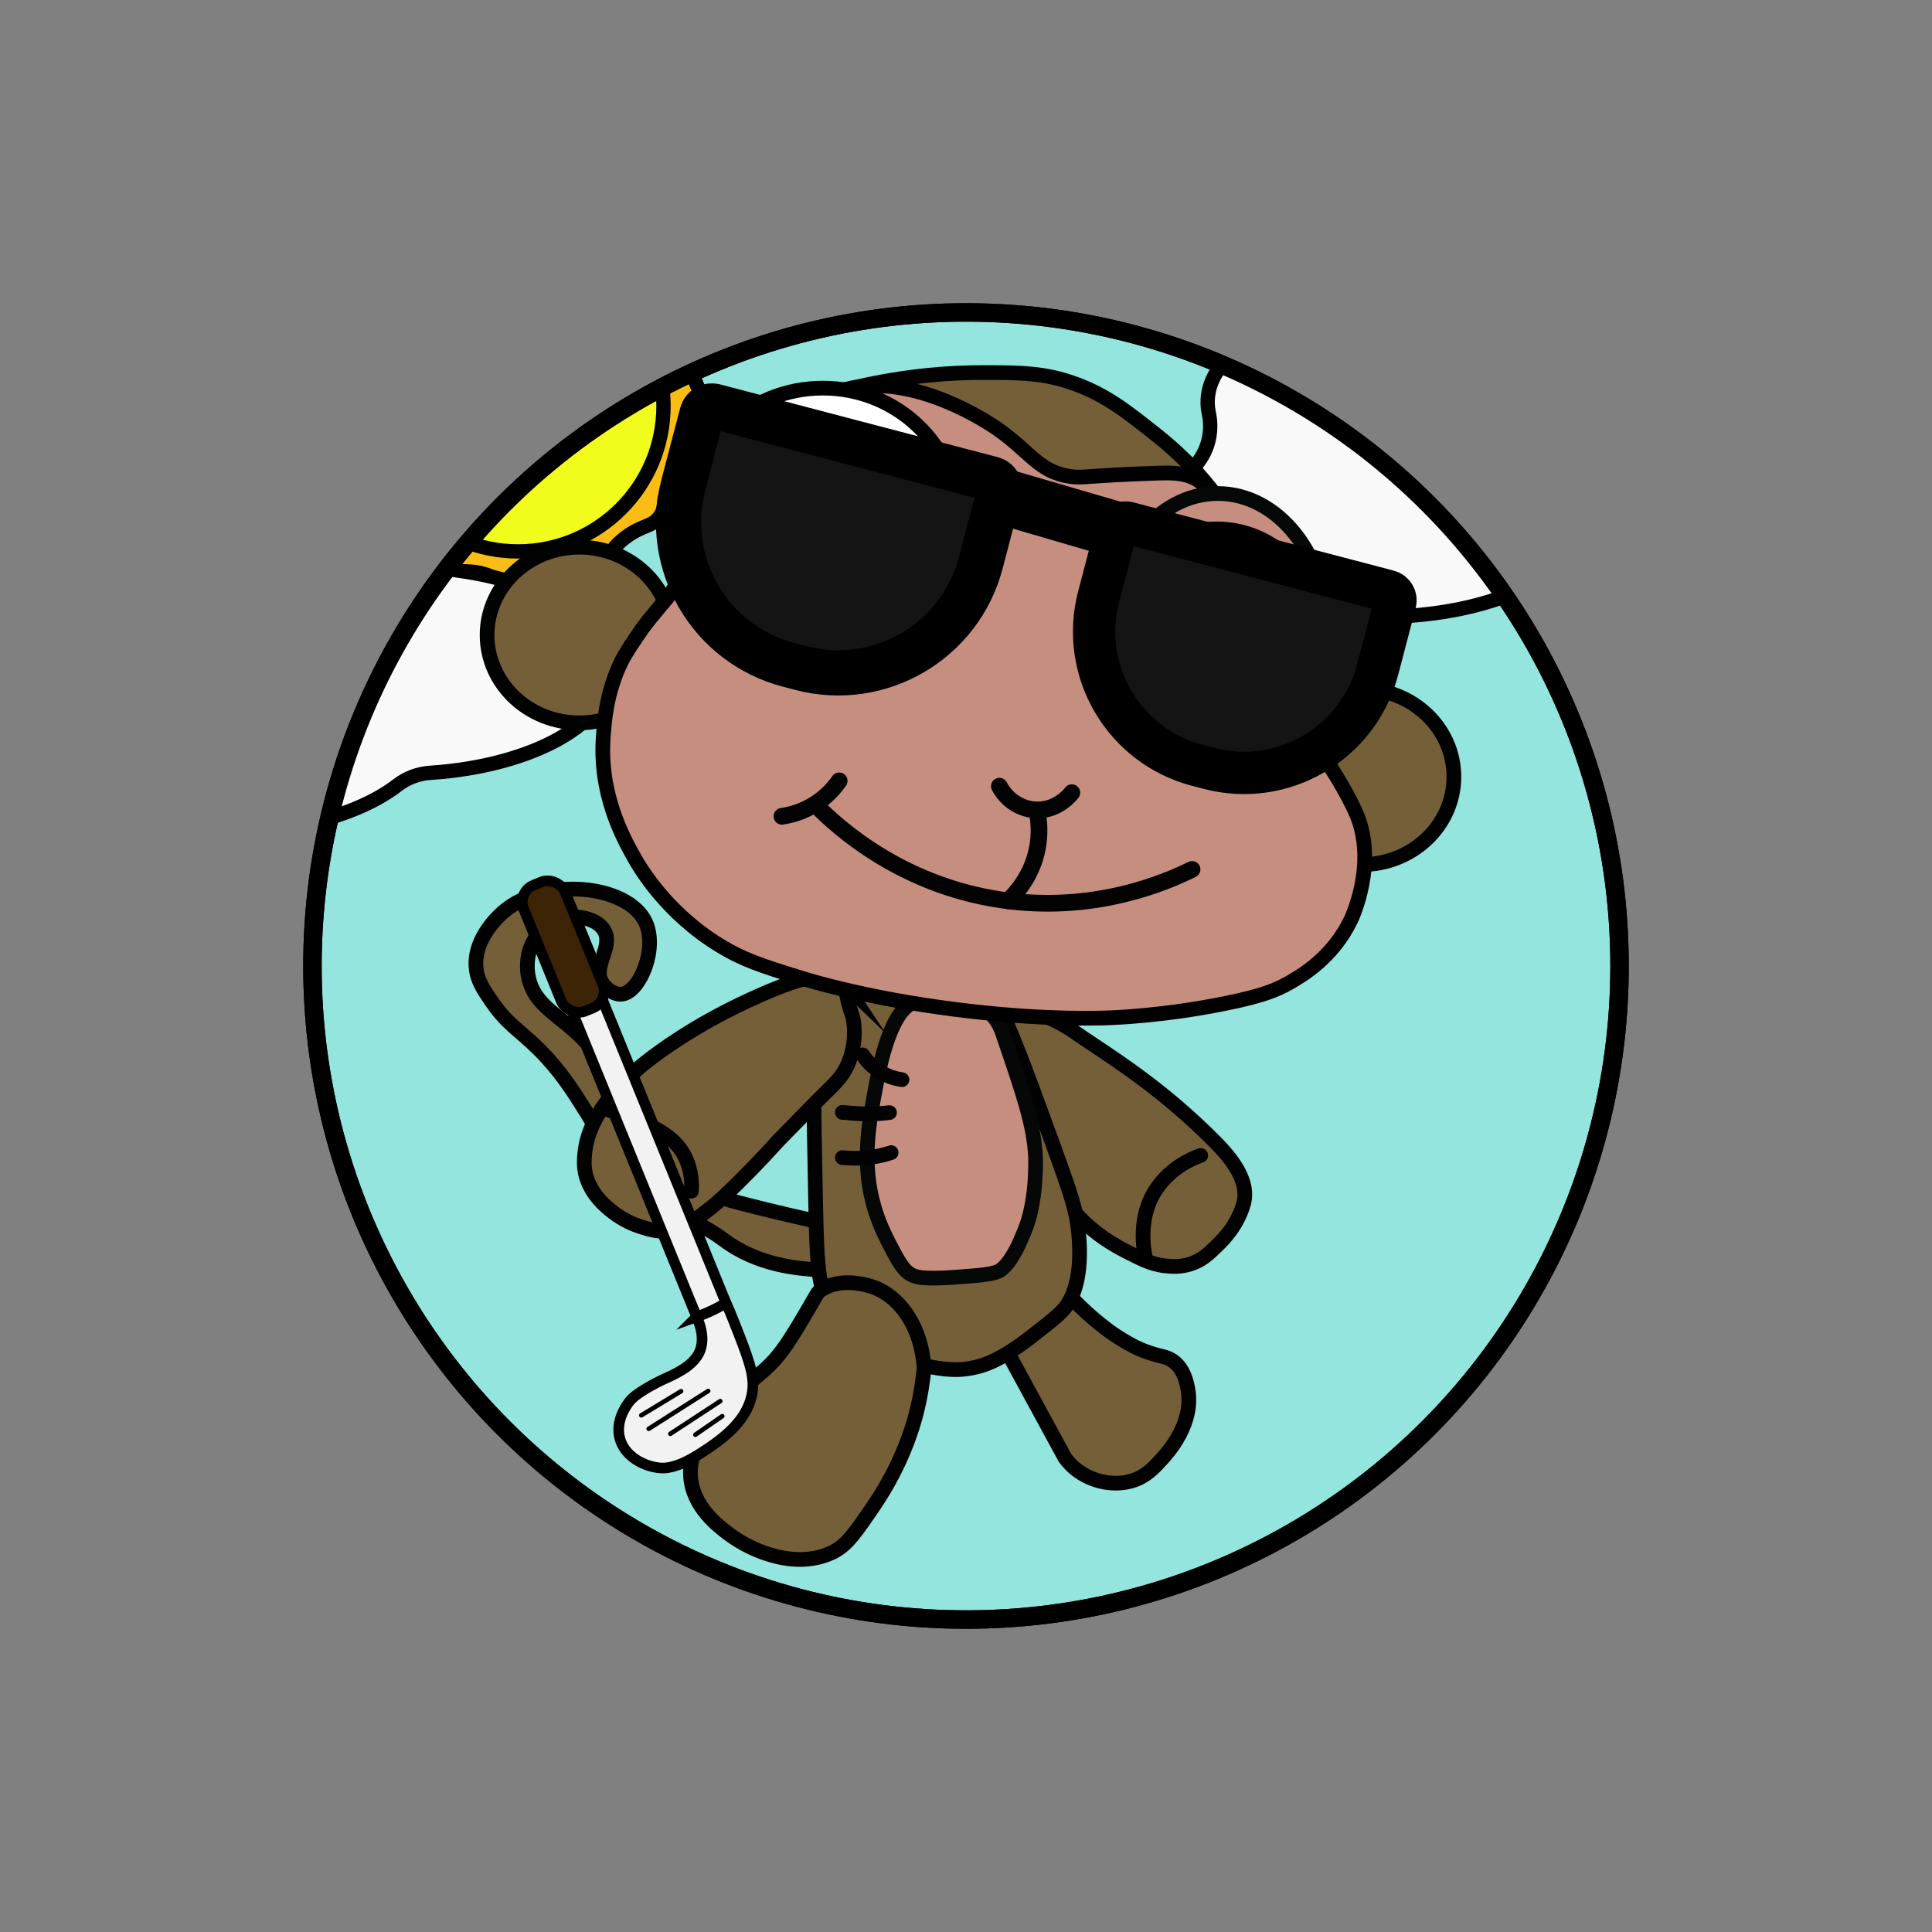 <?xml version="1.0" encoding="UTF-8"?>
<svg xmlns="http://www.w3.org/2000/svg" xmlns:xlink="http://www.w3.org/1999/xlink" viewBox="0 0 2000 2000">
  <rect x="0" y="0" width="2000" height="2000" fill="#808080" stroke="none"/>
  <defs>
    <style>
      .cls-1 {
        stroke-width: 4.7px;
      }

      .cls-1, .cls-2, .cls-3, .cls-4, .cls-5 {
        stroke-linecap: round;
      }

      .cls-1, .cls-6, .cls-3, .cls-4, .cls-7, .cls-8, .cls-9, .cls-10, .cls-11, .cls-12, .cls-13, .cls-14, .cls-15, .cls-16, .cls-17 {
        stroke: #000;
      }

      .cls-1, .cls-4, .cls-7, .cls-10, .cls-16 {
        stroke-linejoin: round;
      }

      .cls-1, .cls-11 {
        fill: #f2f2f2;
      }

      .cls-2, .cls-6, .cls-3, .cls-8, .cls-9, .cls-18, .cls-19, .cls-11, .cls-12, .cls-13, .cls-20, .cls-14, .cls-15, .cls-5, .cls-17 {
        stroke-miterlimit: 10;
      }

      .cls-2, .cls-3, .cls-4, .cls-8, .cls-18, .cls-19, .cls-13, .cls-20 {
        stroke-width: 15.218px;
      }

      .cls-2, .cls-3, .cls-4, .cls-21, .cls-12, .cls-5 {
        fill: none;
      }

      .cls-2, .cls-18 {
        stroke: #020202;
      }

      .cls-6 {
        fill: #93e5dd;
      }

      .cls-6, .cls-12 {
        stroke-width: 19.092px;
      }

      .cls-7 {
        fill: #0a0a0a;
        stroke-width: 58px;
      }

      .cls-8 {
        fill: #fff;
      }

      .cls-9 {
        fill: #f9f9f9;
      }

      .cls-9, .cls-15, .cls-17 {
        stroke-width: 14.834px;
      }

      .cls-10 {
        stroke-width: 43.864px;
      }

      .cls-10, .cls-16 {
        fill: #141414;
      }

      .cls-18, .cls-20 {
        fill: #755f38;
      }

      .cls-19 {
        stroke: #060707;
      }

      .cls-19, .cls-22, .cls-13 {
        fill: #c68e7f;
      }

      .cls-23 {
        fill: #060707;
      }

      .cls-11, .cls-14 {
        stroke-width: 11px;
      }

      .cls-20 {
        stroke: #010202;
      }

      .cls-14 {
        fill: #3d2406;
      }

      .cls-15 {
        fill: #f1fc1d;
      }

      .cls-5 {
        stroke: #030303;
        stroke-width: 17.306px;
      }

      .cls-16 {
        stroke-width: 46.766px;
      }

      .cls-17 {
        fill: #f9bd15;
      }

      .cls-24 {
        clip-path: url(#clippath);
      }
    </style>
    <clipPath id="clippath">
      <circle class="cls-21" cx="1000" cy="1000" r="676.562"></circle>
    </clipPath>
  </defs>
  <g id="Balls">
    <circle class="cls-6" cx="1000" cy="1000" r="676.562"></circle>
    <g class="cls-24">
      <path class="cls-9" d="M1831.531,470.523c0,54.281-81.445,99.12-187.019,106.091-12.362.816-24.262,5.14-34.071,12.706-38.375,29.601-105.363,49.205-181.579,49.205-119.154,0-215.753-47.921-215.753-107.035,0-16.982,7.971-33.039,22.157-47.3,14.712-14.79,20.487-36.041,16.112-56.438-.807-3.764-1.221-7.586-1.221-11.456,0-59.113,96.592-107.035,215.746-107.035,74.107,0,139.486,18.535,178.328,46.769,8.213,5.97,17.807,9.794,27.871,11.14,91.842,12.288,159.429,53.903,159.429,103.35Z"></path>
      <path class="cls-17" d="M727.566,420.24c-1.753,10.035-8.771,9.675-13.857,22.953-4.753,12.408.5,15.002-3.097,28.645-4.147,15.728-11.882,15.137-19.354,34.065-6.313,15.993-1.698,18.713-7.742,27.871-7.976,12.084-16.884,8.667-34.839,21.677-18.96,13.739-15.689,22.377-30.968,29.419-15.01,6.918-19.1-.989-37.935,4.645-24.115,7.213-27.16,23.09-43.496,22.013-10.895-.719-12.838-7.998-27.157-14.408-20.956-9.382-40.242-4.29-48.573-3.733-40.269,2.69-116.429-81.091-115.558-173.147.929-98.135,89.264-191.456,191.288-191.288,106.003.174,175.882,101.188,177.431,129.08.229,4.121-.552,15.318,3.871,30.194,5.052,16.988,11.798,21.645,9.986,32.015Z"></path>
      <circle class="cls-15" cx="536.278" cy="420.241" r="150.582"></circle>
      <path class="cls-9" d="M632.649,693.906c0,54.281-81.445,99.12-187.019,106.091-12.362.816-24.262,5.14-34.071,12.706-38.375,29.601-105.363,49.205-181.579,49.205-119.154,0-215.753-47.921-215.753-107.035,0-16.982,7.971-33.039,22.157-47.3,14.712-14.79,20.487-36.041,16.112-56.438-.807-3.764-1.221-7.586-1.221-11.456,0-59.113,96.592-107.035,215.746-107.035,74.107,0,139.486,18.535,178.328,46.769,8.213,5.97,17.807,9.794,27.871,11.14,91.842,12.288,159.429,53.903,159.429,103.35Z"></path>
    </g>
    <circle class="cls-12" cx="1000" cy="1000" r="676.562"></circle>
  </g>
  <g id="Clyde">
    <g>
      <path id="L_Leg" class="cls-18" d="M1104.211,1338.206c7.857,8.508,30.448,32.17,56.683,48.195,9.836,6.008,16.981,9.796,27.622,13.523,13.669,4.788,18.965,4.027,25.896,9.064,11.406,8.289,14.097,22.728,15.25,28.917,6.651,35.699-20.966,65.996-26.903,72.508-8.349,9.159-16.509,18.11-30.643,22.443-21.619,6.627-45.751-.405-60.999-14.099-4.223-3.793-7.128-7.518-8.92-10.071-19.214-35.34-38.427-70.681-57.641-106.021-.184-2.086-.341-5.012-.193-8.496.255-6.003,1.097-26.019,15.825-40.858,16.985-17.112,40.487-15.418,44.023-15.106Z"></path>
      <path id="L_Arm" class="cls-18" d="M1105.362,1246.276c16.053,20.687,35.966,37.117,63.517,50.641,9.991,4.904,21.937,12.004,37.981,13.595,5.711.567,14.726,1.371,25.347-1.998,11.97-3.797,19.072-10.703,27.092-18.502,7.546-7.339,21.142-20.882,27.838-43.16.477-1.588.803-3.17,1.089-5.047,3.696-24.261-19.015-48.266-31.229-60.555-50.624-50.933-98.248-81.765-128.688-102.073-8.361-5.578-15.076-10.203-19.134-13.02-4.99-3.249-12.216-7.556-21.379-11.69-9.162-4.133-16.647-6.462-21.141-7.787-63.81-18.813-95.932-28.377-102.497-19.079-9.454,13.39,19.346,52.105,96.312,157.101 0.0 0,17.419,26.171,44.892,61.575Z"></path>
      <path id="L_Hand" class="cls-3" d="M1185.878,1302.599c-1.405-6.15-9.124-41.905,11.304-71.935,15.59-22.919,37.901-31.815,45.749-34.551"></path>
      <path id="Tail" class="cls-18" d="M872.049,1270.088c-42.112-8.777-77.647-17.361-105.518-24.558-14.525-3.751-31.204-8.219-50.508-19.739-16.714-9.974-28.372-21.075-37.063-30.314-50.405-53.591-36.572-82.574-79.179-123.613-23.508-22.643-46.529-31.939-52.559-59.533-3.432-15.709.725-27.814,1.655-30.376,2.296-6.327,10.263-24.703,30.046-30.684,16.911-5.112,39.65-.794,46.833,12.496,9.094,16.825-12.738,36.934-2.439,53.459,4.478,7.185,13.316,12.998,20.895,11.862,18.533-2.777,36.815-47.771,23.853-74.816-18.417-38.424-103.013-47.106-146.125-11.038-3.719,3.111-31.734,27.224-29.135,58.161,1.114,13.264,7.425,22.668,16.467,35.802,16.148,23.454,27.867,28.513,48.377,48.869,22.194,22.028,35.085,42.517,49.016,64.662,22.116,35.153,15.446,39.818,30.928,58.17,33.693,39.94,79.534,50.366,111.115,74.23,36.105,27.282,78.589,30.084,98.107,31.371,29.967,1.977,72.084-1.92,73.906-13.442.765-4.843-5.114-14.034-48.672-30.966Z"></path>
      <path id="Body" class="cls-18" d="M844.389,1247.715c1.395,65.452,2.445,93.816,22.731,118.833,14.896,18.37,36.254,30.212,36.254,30.212,13.811,7.657,25.007,10.479,46.9,15.537,31.101,7.186,43.777,6.019,54.957,4.028,15.048-2.68,33.048-9.739,63.301-33.377,20.644-16.129,31.004-24.145,36.254-32.226,5.122-7.885,16.214-28.136,11.797-74.235-2.258-23.566-7.017-37.669-27.478-94.088-31.998-88.229-42.052-113.551-57.402-146.312-5.949-12.697-11.102-23.113-14.674-30.212-15.876,1.777-40.818,3.176-70.494-1.582-61.53-9.866-92.427-37.85-109.914-24.169-4.869,3.81-8.714,11.252-5.755,58.122,2.391,37.87,7.261,69.161,11.509,91.499.276,22.053.856,63.634,2.014,117.97Z"></path>
      <path id="Belly" class="cls-19" d="M903.086,1242.823c-11.103-44.737-2.688-85.017,4.316-122.142,12.128-64.292,28.088-76.587,33.449-80.277,14.376-9.897,35.511-15.038,55.676-9.064,2.123.629,26.947,8.37,38.196,30.643,1.534,3.037,2.385,5.493,2.802,6.71,21.897,63.919,32.846,95.879,34.405,128.399,0,0,1.992,41.549-9.767,73.149-.856,2.3-1.826,4.669-1.826,4.669-4.411,10.774-12.159,29.695-23.456,39.126-5.968,4.982-19.96,6.086-47.7,8.089-34.972,2.526-42.108-.057-47.467-3.558-4.199-2.743-8.457-6.8-17.264-23.522-7.683-14.588-15.892-30.176-21.364-52.223Z"></path>
      <path class="cls-2" d="M892.944,1091.98c2.756,4.178,7.782,10.638,15.969,16.185,9.922,6.723,19.568,8.771,24.817,9.495"></path>
      <path class="cls-2" d="M872.011,1198.369c17.457,1.723,34.331.225,50.497-5.179"></path>
      <path class="cls-2" d="M872.011,1151.54c15.79,1.557,31.822,2.348,48.771.216"></path>
      <path id="R_Arm" class="cls-18" d="M871.486,1015.191c-4.233-4.105-10.147-4.681-15.538-4.748-15.497-.191-30.151,3.786-53.518,13.164-4.247,1.704-21.429,8.663-43.858,19.869-6.008,3.002-10.978,5.602-14.483,7.464-0,0-.005.003-.005.003-0.0 0-13.126,6.968-25.652,14.524-38.632,23.303-58.644,41.439-58.644,41.439-15.87,14.382-50.429,45.722-54.419,86.993-.656,6.79-1.542,17.159,3.059,28.675,6.477,16.213,17.988,25.865,25.357,31.682,12.067,9.524,23.423,13.658,27.823,15.111,10.421,3.442,21.782,7.193,35.175,4.1,13.498-3.117,25.227-12.301,38.131-22.405.926-.725,1.597-1.262,2.206-1.756,5.735-4.642,16.937-14.375,41.572-39.681,22.41-23.019,20.064-22.073,38.552-40.662,12.085-12.152,23.883-24.59,36.115-36.594,11.555-11.34,18.536-17.838,23.954-29.78,5.11-11.264,6.395-22.007,6.728-25.311.893-8.862.131-15.819-.254-18.712-1.169-8.772-2.724-9.023-5.827-21.796-3.414-14.056-2.495-17.722-6.474-21.58Z"></path>
      <path id="R_Hand" class="cls-3" d="M715.773,1233.112c.551-8.04.165-20.59-5.827-33.88-11.017-24.436-37.228-34.38-59.129-43.16-11.536-4.624-21.38-7.233-27.702-8.686"></path>
      <path id="R_Leg" class="cls-18" d="M956.604,1415.894c-1.075,12.005-3.284,28.439-8.2,47.476-3.625,14.037-14.673,52.524-44.023,95.599-18.312,26.875-27.468,40.312-41.649,47.476-37.042,18.712-82.732.682-108.115-18.343-10.926-8.189-37.338-27.966-39.707-59.129-1.711-22.511,10.013-40.315,18.127-52.655,12.448-18.93,31.553-35.277,52.871-53.518,3.969-3.396,3.799-3.141,5.827-4.963,14.27-12.822,22.722-25.46,36.254-47.907,18.548-30.767,17.077-30.926,21.148-33.88,21.622-15.689,53.467-4.202,55.46-3.453,29.506,11.094,49.439,43.904,52.007,83.298Z"></path>
      <ellipse id="L_Ear_F" class="cls-20" cx="599.733" cy="657.37" rx="95.5" ry="90.923"></ellipse>
      <ellipse id="R_Ear_F" class="cls-20" cx="1409.566" cy="804.104" rx="95.5" ry="90.923"></ellipse>
      <path id="Fore_Head" class="cls-18" d="M886.467,400.786c53.822-12.425,98.915-15.104,130.561-15.115,39.224-.013,63.704.204,94.664,11.221,32.699,11.637,54.112,28.553,84.603,52.738,31.664,25.116,50.089,47.21,60.319,60.76,1.13,1.496,2.054,2.748,2.684,3.609-56.16,12.209-101.595,8.517-129.479,4.028-35.666-5.741-55.891-19.7-181.559-85.169-26.898-14.013-48.672-25.288-61.793-32.073Z"></path>
      <path id="Fiill" class="cls-22" d="M636.359,838.848c40.882,91.952,100.41,133.326,126.458,148.901,49.995,29.894,101.205,39.22,153.649,48.771,34.387,6.262,62.631,8.059,119.121,11.653,76.518,4.868,114.777,7.302,161.417,3.021,74.708-6.857,121.1-11.115,161.417-47.044,1.568-1.397,4.096-3.65,7.226-6.732,7.418-7.304,45.578-45.388,47.156-103.757,1.166-43.137-18.286-74.635-27.861-90.139-7.831-12.68-15.921-22.35-22.158-29.056-6.946-10.892-8.078-19.512-7.815-25.39.336-7.523,3.028-12.198,1.222-20.379-1.267-5.736-4.031-9.96-6.832-13.574-11.448-14.77-26.223-22.864-34.837-29.392-10.728-8.13-16.491-20.295-29.539-43.802-14.765-26.597-23.898-43.05-23.861-65.506.018-11.205,2.345-39.239-1.967-53.074-2.298-7.372-6.474-13.379-6.474-13.38-0-0-4.593-3.384-7.266-8.222-6.709-12.144-38.885-10.899-41.946-10.756-67.613,3.151-70.486,8.554-90.626,4.304-26.238-5.537-46.314-19.974-53.95-25.464-13.437-9.663-19.56-17.224-26.759-24.169-30.145-29.084-75.856-44.182-113.942-44.455-44.121-.316-76.731,19.272-86.751,25.464-33.516,20.711-43.777,43.369-120.416,164.87-4.432,7.027-12.478,21.657-25.464,40.139-19.176,27.289-24.706,29.385-34.528,44.455-23.758,36.45-24.974,75.694-25.464,91.499-.926,29.88,5.07,54.483,10.79,71.214Z"></path>
      <path id="Out" class="cls-4" d="M694.887,613.486c-3.31,5.113-20.993,24.578-29.611,36.753-9.611,13.579-18.266,26.854-22.011,34.528-16.279,33.35-17.618,64.667-18.559,75.53-5.211,60.194,19.937,106.32,31.507,126.89,7.061,12.553,33.818,57.561,88.046,91.067,24.675,15.246,44.395,21.535,82.004,33.233,17.974,5.591,67.064,19.997,145.017,31.075,88.531,12.581,151.183,11.86,172.639,11.222,9.263-.276,60.685-2.035,125.399-15.221,35.792-7.293,50.916-13.041,65.104-21.077,13.484-7.637,45.325-26.256,64.139-65.559,1.355-2.831,26.846-57.885,6.042-108.331-4.21-10.208-12.587-25.735-19.854-37.837-18.319-30.506-24.953-31.528-25.612-44.635-.474-9.435,2.027-27.527-2.586-39.958-1.01-2.723-2.135-4.689-2.565-5.3-4.283-6.096-12.263-8.115-36.871-33.571-15.071-15.59-21.783-25.252-26.069-31.104-4.679-6.389-9.554-14.41-14.628-25.552-5.592-12.28-12.564-30.848-16.401-55.676,2.366-7.953,6.567-26.337-.863-46.613-1.943-5.302-5.529-15.088-14.337-22.726-13.471-11.681-31.088-11.339-47.381-10.795-74.58,2.492-75.864,5.355-89.197,3.453-33.088-4.721-41.797-25.747-75.961-49.49-7.984-5.549-82.664-56.185-151.347-42.009-77.324,15.96-129.004,110.34-163.432,173.214-4.761,8.695-8.261,16.322-22.612,38.488Z"></path>
      <circle id="L_Lip" class="cls-13" cx="859.372" cy="564.373" r="144.132"></circle>
      <ellipse id="L_Ball" class="cls-8" cx="851.87" cy="536.139" rx="139.55" ry="134.355"></ellipse>
      <ellipse id="R_Lip" class="cls-19" cx="1260.665" cy="654.243" rx="113.294" ry="143.36"></ellipse>
      <ellipse id="R_Ball" class="cls-8" cx="1259.372" cy="650.24" rx="104.665" ry="102.72"></ellipse>
      <circle id="R_Hole" class="cls-23" cx="1242.931" cy="670.494" r="57.586"></circle>
      <circle id="R_Hole-2" data-name="R_Hole" class="cls-23" cx="884.458" cy="579.861" r="57.586"></circle>
      <path class="cls-5" d="M809.441,845.03c7.84-1.142,21.835-4.251,36.269-13.965,11.512-7.747,18.814-16.675,22.997-22.709"></path>
      <path class="cls-5" d="M846,834.906c20.523,20.638,90.084,85.395,201.098,98.033,89.83,10.226,158.915-19.126,186.917-32.943"></path>
      <path class="cls-5" d="M1074.097,842.677c1.493,8.525,2.487,20.584-.052,34.542-5.341,29.354-22.851,48.075-30.428,55.296"></path>
      <path class="cls-5" d="M1034.543,813.856c7.857,15.012,23.103,24.522,39.53,24.562,21.381.053,34.048-15.963,35.499-17.864"></path>
    </g>
    <path class="cls-16" d="M704.445,454.353h297.166c5.817,0,10.54,4.723,10.54,10.54v76.476c0,84.122-68.296,152.418-152.418,152.418h-13.411c-84.122,0-152.418-68.296-152.418-152.418v-76.476c0-5.817,4.723-10.54,10.54-10.54Z" transform="translate(173.48 -197.57) rotate(14.691)"></path>
    <path class="cls-10" d="M1134.56,572.912h278.724c5.456,0,9.886,4.43,9.886,9.886v71.73c0,78.901-64.058,142.958-142.958,142.958h-12.579c-78.901,0-142.958-64.058-142.958-142.958v-71.73c0-5.456,4.43-9.886,9.886-9.886Z" transform="translate(215.424 -300.68) rotate(14.691)"></path>
    <path class="cls-7" d="M1033.628,512.668c40.632,11.876,81.264,23.751,121.896,35.627"></path>
    <g>
      <path class="cls-11" d="M746.177,1380.083c-8.549,3.485-18.394-.658-21.879-9.206l-136.707-335.339c-3.485-8.549.657-18.394,9.206-21.879,8.548-3.485,18.394.658,21.879,9.207l136.707,335.339c3.485,8.548-.658,18.394-9.206,21.879Z"></path>
      <rect class="cls-14" x="559.872" y="909.425" width="46.305" height="140.898" rx="18.799" ry="18.799" transform="translate(-326.767 292.597) rotate(-22.179)"></rect>
      <path class="cls-11" d="M721.252,1363.173c8.609,19.583,5.201,31.179,2.854,36.378-6.543,14.496-24.355,22.503-37.33,28.336,0,0-22.877,10.646-32.48,19.979-1.339,1.302-2.562,2.741-3.83,4.486-2.17,2.986-13.656,18.786-8.831,36.705,5.19,19.276,26.176,29.57,42.619,30.596,3.387.211,15.503.586,37.31-12.932,29.108-18.043,53.825-37.683,57.478-67.286,2.101-17.024-5.044-35.158-19.332-71.426-3.158-8.015-6.051-14.588-8.14-19.166-5.055,3.035-10.803,6.128-17.243,9.048-4.559,2.067-8.939,3.809-13.073,5.282Z"></path>
      <path class="cls-1" d="M663.858,1465.151c13.74-8.33,27.481-16.66,41.221-24.99"></path>
      <path class="cls-1" d="M671.518,1479.123c20.541-13.067,41.082-26.134,61.623-39.202"></path>
      <path class="cls-1" d="M693.92,1484.276c17.231-11.281,34.461-22.562,51.692-33.843"></path>
      <path class="cls-1" d="M719.847,1485.222c9.286-6.405,18.572-12.81,27.858-19.215"></path>
    </g>
  </g>
</svg>
